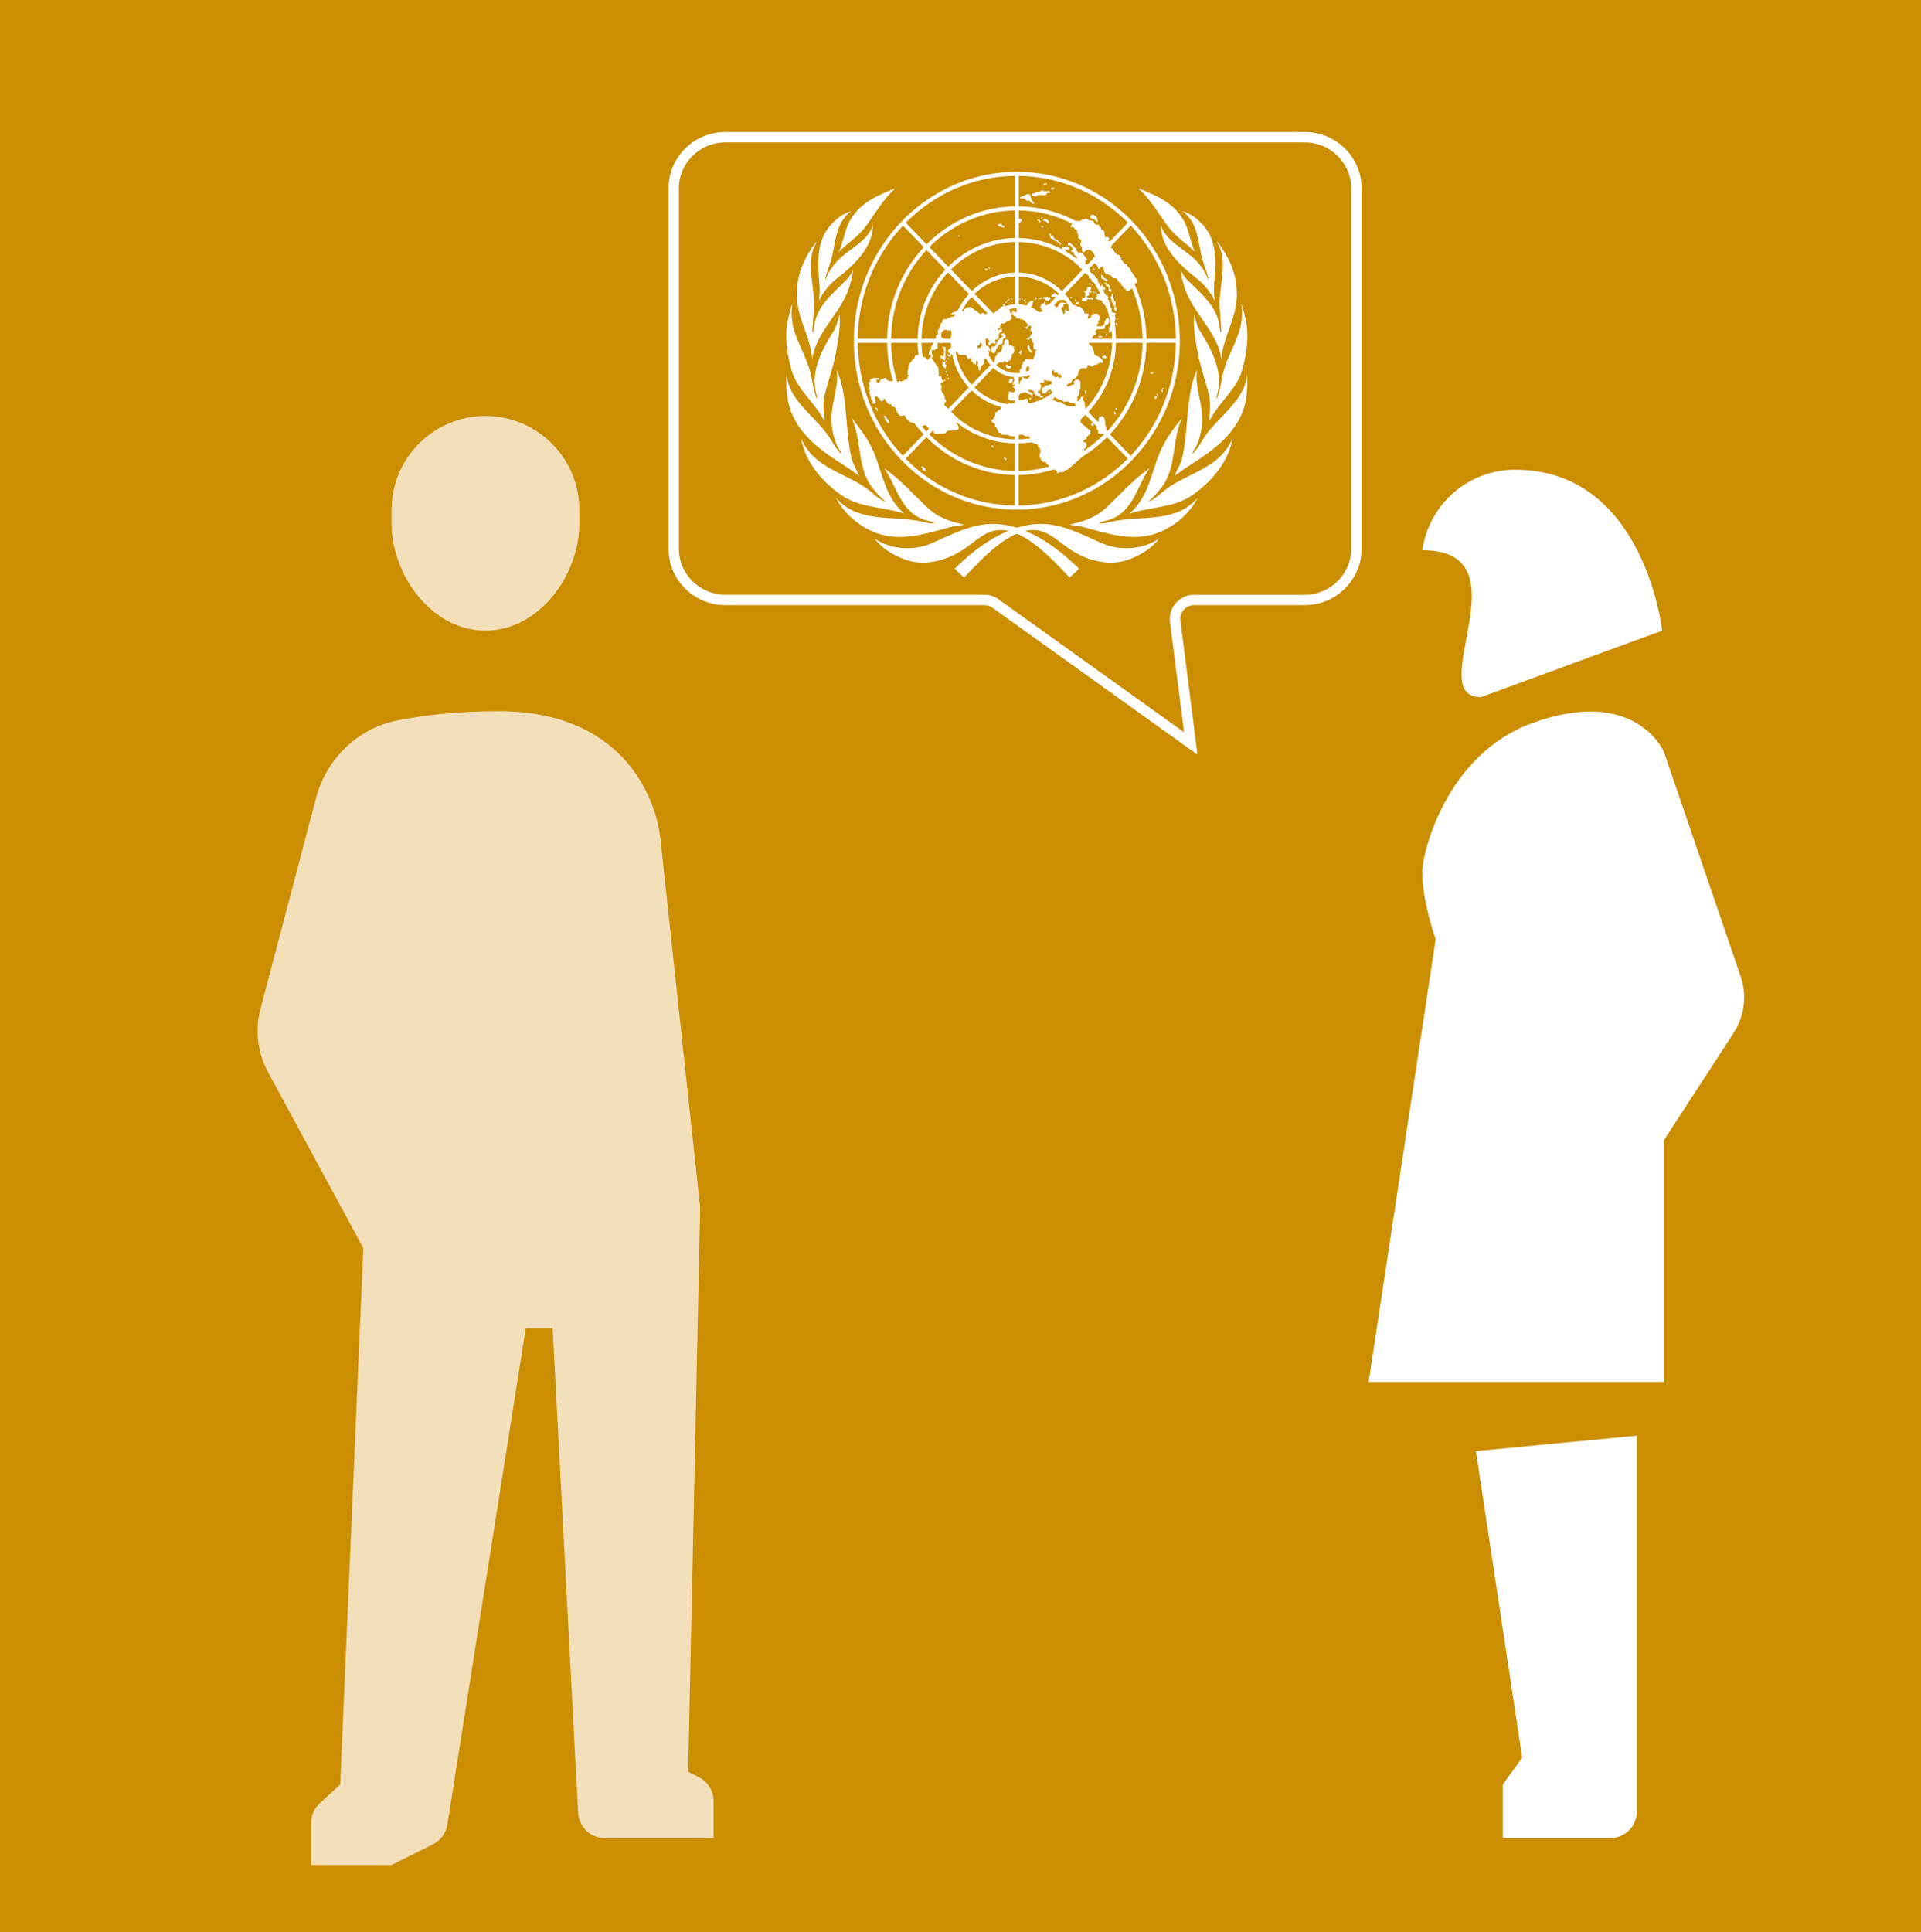 <?xml version="1.0" encoding="UTF-8"?>
<svg id="Layer_1" data-name="Layer 1" xmlns="http://www.w3.org/2000/svg" xmlns:xlink="http://www.w3.org/1999/xlink" viewBox="0 0 554.59 557.69">
  <defs>
    <style>
      .cls-1 {
        fill: none;
      }

      .cls-2 {
        clip-path: url(#clippath-11);
      }

      .cls-3 {
        clip-path: url(#clippath-10);
      }

      .cls-4 {
        clip-path: url(#clippath-13);
      }

      .cls-5 {
        clip-path: url(#clippath-12);
      }

      .cls-6 {
        fill: #cb8e00;
      }

      .cls-7 {
        clip-path: url(#clippath-1);
      }

      .cls-8 {
        clip-path: url(#clippath-3);
      }

      .cls-9 {
        clip-path: url(#clippath-4);
      }

      .cls-10 {
        clip-path: url(#clippath-2);
      }

      .cls-11 {
        clip-path: url(#clippath-7);
      }

      .cls-12 {
        clip-path: url(#clippath-6);
      }

      .cls-13 {
        clip-path: url(#clippath-9);
      }

      .cls-14 {
        clip-path: url(#clippath-8);
      }

      .cls-15 {
        clip-path: url(#clippath-5);
      }

      .cls-16 {
        fill: #fff;
      }

      .cls-17 {
        fill: #f4dfbb;
      }

      .cls-18 {
        clip-path: url(#clippath);
      }
    </style>
    <clipPath id="clippath">
      <rect class="cls-1" width="554.59" height="557.69"/>
    </clipPath>
    <clipPath id="clippath-1">
      <rect class="cls-1" width="554.59" height="557.69"/>
    </clipPath>
    <clipPath id="clippath-2">
      <rect class="cls-1" width="554.59" height="557.69"/>
    </clipPath>
    <clipPath id="clippath-3">
      <rect class="cls-1" width="554.59" height="557.69"/>
    </clipPath>
    <clipPath id="clippath-4">
      <rect class="cls-1" width="554.59" height="557.69"/>
    </clipPath>
    <clipPath id="clippath-5">
      <rect class="cls-1" width="554.59" height="557.69"/>
    </clipPath>
    <clipPath id="clippath-6">
      <rect class="cls-1" width="554.59" height="557.69"/>
    </clipPath>
    <clipPath id="clippath-7">
      <rect class="cls-1" width="554.59" height="557.69"/>
    </clipPath>
    <clipPath id="clippath-8">
      <rect class="cls-1" width="554.59" height="557.69"/>
    </clipPath>
    <clipPath id="clippath-9">
      <rect class="cls-1" width="554.59" height="557.69"/>
    </clipPath>
    <clipPath id="clippath-10">
      <rect class="cls-1" width="554.59" height="557.69"/>
    </clipPath>
    <clipPath id="clippath-11">
      <rect class="cls-1" width="554.59" height="557.69"/>
    </clipPath>
    <clipPath id="clippath-12">
      <rect class="cls-1" width="554.59" height="557.69"/>
    </clipPath>
    <clipPath id="clippath-13">
      <rect class="cls-1" width="554.59" height="557.69"/>
    </clipPath>
  </defs>
  <rect class="cls-6" width="554.59" height="557.69"/>
  <g class="cls-18">
    <path class="cls-16" d="M439.45,507.37l-5.6,7.75v15.49h30.98c4.27,0,7.75-3.47,7.75-7.75v-108.44l-46.47,4.47,13.34,88.48ZM427.57,201.23l52.3-19.19s-5.03-46.46-42.45-46.46c-13.66,0-24.93,10.11-26.8,23.25,30.68-.01-.3,42.4,16.96,42.4M414.48,271.12l-19.36,127.81h85.2v-69.71l20.19-31.06c3.14-4.84,3.89-10.86,2.02-16.32l-22.21-64.93s-8.31-19.23-38.37-8.03c-24.26,9.04-31.34,36.98-31.34,42.89,0,8.64,3.87,19.36,3.87,19.36"/>
    <path class="cls-17" d="M104.9,360.31l-6.67,154.8-5.92,5.45c-1.6,1.46-2.5,3.53-2.5,5.7v12.09h23.24l11.92-5.96c2.24-1.11,3.81-3.25,4.19-5.72l22.64-143.23h7.75l7.35,139.84c.22,4.11,3.62,7.33,7.75,7.33h31.36v-10.69c0-2.94-1.66-5.63-4.29-6.95l-3.04-1.53,3.46-162.85s-10.29-95.56-11.45-106.33c-1.38-12.66-11.34-36.97-46.65-36.97-12.16,0-21.92,1.18-29.4,2.68-11.44,2.3-20.42,11.12-23.4,22.4l-16.04,60.85c-1.62,6.17-.83,12.72,2.21,18.33l27.51,50.77ZM167.26,151.06c0,14.97-11.62,30.98-27.11,30.98s-27.1-16.01-27.1-30.98v-3.87c0-14.97,12.14-27.11,27.1-27.11s27.11,12.14,27.11,27.11v3.87Z"/>
    <path class="cls-16" d="M345.71,217.83l-59.14-42.37c-.69-.52-1.5-.78-2.37-.78h-74.77c-9.06,0-16.42-7.3-16.42-16.27V54.36c0-8.97,7.37-16.26,16.42-16.26h167.25c9.06,0,16.42,7.3,16.42,16.26v104.04c0,8.97-7.37,16.27-16.42,16.27h-31.92c-1.15,0-2.25.49-3,1.35-.77.88-1.12,1.98-.98,3.1l4.94,38.7ZM209.42,41.1c-7.4,0-13.42,5.95-13.42,13.26v104.04c0,7.32,6.02,13.27,13.42,13.27h74.77c1.51,0,2.95.47,4.14,1.36l53.52,38.35-4.07-31.88c-.25-1.99.36-3.92,1.71-5.45,1.33-1.51,3.24-2.37,5.26-2.37h31.92c7.4,0,13.42-5.95,13.42-13.27V54.36c0-7.31-6.02-13.26-13.42-13.26h-167.25Z"/>
    <path class="cls-16" d="M258.48,54.35c-4.72,1.9-9.78,3.86-12.85,8.88-1.79,2.94-2.06,6.41-3.46,9.45,2.61-2.55,5.65-4.42,7.87-7.46,2.66-3.66,4.98-7.72,8.44-10.86M239.51,65.33c-3.78,4.33-3.44,10.73-2.95,16.43.16,1.77.07,3.27-.12,5.07,1.14-2.42,3.02-4.74,5.21-6.46,4.91-3.85,10.28-8.81,10.36-15.34-1.63,4.7-6.57,6.64-9.86,9.86-1.73,1.69-3.07,3.74-3.85,5.86l-.11-.09c.41-1.88,1.17-3.58,1.7-5.41,1.43-4.98,1.17-10.94,5.84-14.27-2.4.65-4.42,2.26-6.23,4.33M230.06,84.83c0-5.78,2.18-10.5,5.43-14.8.1-.05.17-.15.29-.12-3.59,5.65-.32,12.79-.79,19.2l-.47,6.58c.07.05.07.25.23.17.21-.73.27-1.51.39-2.27.87-5.31,5.37-9,9.17-12.75.9-.89,1.56-1.93,1.99-3.06-.32,2.64-1.03,5.35-2.18,7.76-2.94,6.16-8.61,11.13-9.62,18.12-.5-6.7-4.47-11.69-4.47-18.83M227.34,93.06c-.84,4.67,0,9.63,1.23,13.92,1.54,5.37,6.61,9.21,9.18,14.13l.35.29c-.37-2.67-.57-5.55.16-8.1,1.1-4.08,2.5-8.05,3.23-12.28.58-3.28,1.23-6.97.85-10.16-.43,1.72-.86,3.41-1.77,4.87-3.45,5.55-7,12.05-4.58,19.09-.06.07-.13.17-.22.12-.97-2.33-1.19-4.97-1.82-7.46-1.67-6.61-6.58-12.13-5.14-19.77-.76,1.66-1.06,3.53-1.47,5.35M227.11,107.97c.57,8.1,8.89,12.43,12.86,19.09.84,1.42,1.71,2.89,2.95,4.04-.19-.86-.88-1.63-1.26-2.47-1.27-2.86-1.84-6.17-1.53-9.57.38-4.13,2.06-7.97,1.41-12.32,3.42,7.64,2.32,17.21,4.29,25.48.44,1.82,1.52,3.42,2.18,5.16-3.36-2.65-7.76-5-11.45-8.02-3.56-2.91-6.66-6.33-8.26-10.77-1.16-3.2-1.47-7.02-1.18-10.62M231.31,126.57c3.92,9.19,13.76,9.91,20.3,15.55,1.25,1.07,2.48,2.06,3.85,2.72l.07-.08c-1.51-1.41-3.15-3.1-4.31-4.86-3.75-5.63-2.5-13.33-5.39-19.31,2.62,3.26,5.08,6.6,6.59,10.33,2.43,5.99,3.25,12.83,8.7,17.37-5.89-2.01-12.7-1.61-18-5.21-5.58-3.79-10.74-9.76-11.81-16.51M241.38,143.72c2.38,4.84,7.29,8.66,12.01,10.28,7.31,2.5,14.92-.29,21.79-2.06.99-.25,2.2-.17,3.11-.52-3.82-.81-7.5-2.01-10.47-4.82-4.25-4.03-8.02-8.32-12.57-11.45,3.56,4.97,4.58,12.18,11.09,14.72,1.14.45,2.47.53,3.46,1.17-1.26.2-2.35-.2-3.51-.46-8.38-1.85-18.63.54-24.91-6.87M311.48,164.14c-.77.91-1.76,1.76-2.7,2.55-6.06-6.5-13.18-13.7-19.95-13.7-4.19,0-7.21,3.31-10.73,5.65-4.89,3.24-11.6,5.06-17.35,2.68-3.09-1.21-6.09-3.01-8.32-5.92,4.53,3.24,11.3,3.68,16.4,1.48,5.65-2.43,11.4-5.65,17.83-5.65,9.49,0,18.5,6.64,24.83,12.91"/>
    <path class="cls-16" d="M328.65,54.35c4.72,1.9,9.78,3.86,12.85,8.88,1.79,2.94,2.06,6.41,3.46,9.45-2.61-2.55-5.65-4.42-7.87-7.46-2.66-3.66-4.98-7.72-8.44-10.86M347.62,65.33c3.78,4.33,3.44,10.73,2.95,16.43-.16,1.77-.07,3.27.12,5.07-1.14-2.42-3.02-4.74-5.21-6.46-4.91-3.85-10.28-8.81-10.36-15.34,1.63,4.7,6.57,6.64,9.85,9.86,1.74,1.69,3.08,3.74,3.86,5.86l.11-.09c-.41-1.88-1.17-3.58-1.7-5.41-1.43-4.98-1.17-10.94-5.84-14.27,2.4.65,4.42,2.26,6.23,4.33M357.07,84.83c0-5.78-2.18-10.5-5.44-14.8-.09-.05-.16-.15-.28-.12,3.59,5.65.32,12.79.79,19.2l.47,6.58c-.07.05-.07.25-.23.17-.21-.73-.27-1.51-.39-2.27-.87-5.31-5.37-9-9.17-12.75-.9-.89-1.57-1.93-1.99-3.06.32,2.64,1.03,5.35,2.18,7.76,2.94,6.16,8.61,11.13,9.62,18.12.5-6.7,4.47-11.69,4.47-18.83M359.79,93.06c.84,4.67,0,9.63-1.23,13.92-1.54,5.37-6.61,9.21-9.18,14.13l-.35.29c.37-2.67.57-5.55-.16-8.1-1.1-4.08-2.5-8.05-3.23-12.28-.58-3.28-1.23-6.97-.85-10.16.43,1.72.86,3.41,1.77,4.87,3.45,5.55,7,12.05,4.58,19.09.06.07.13.17.22.12.97-2.33,1.19-4.97,1.82-7.46,1.67-6.61,6.58-12.13,5.14-19.77.76,1.66,1.06,3.53,1.47,5.35M360.02,107.97c-.57,8.1-8.89,12.43-12.86,19.09-.84,1.42-1.72,2.89-2.95,4.04.19-.86.88-1.63,1.26-2.47,1.27-2.86,1.84-6.17,1.53-9.57-.38-4.13-2.06-7.97-1.41-12.32-3.42,7.64-2.32,17.21-4.29,25.48-.45,1.82-1.52,3.42-2.18,5.16,3.36-2.65,7.76-5,11.45-8.02,3.56-2.91,6.65-6.33,8.26-10.77,1.16-3.2,1.47-7.02,1.18-10.62M355.82,126.57c-3.92,9.19-13.76,9.91-20.3,15.55-1.25,1.07-2.48,2.06-3.85,2.72l-.07-.08c1.51-1.41,3.15-3.1,4.31-4.86,3.75-5.63,2.5-13.33,5.39-19.31-2.62,3.26-5.08,6.6-6.59,10.33-2.43,5.99-3.25,12.83-8.7,17.37,5.89-2.01,12.69-1.61,18-5.21,5.58-3.79,10.74-9.76,11.81-16.51M345.75,143.72c-2.38,4.84-7.29,8.66-12.01,10.28-7.31,2.5-14.92-.29-21.79-2.06-.99-.25-2.2-.17-3.11-.52,3.82-.81,7.5-2.01,10.47-4.82,4.25-4.03,8.02-8.32,12.57-11.45-3.56,4.97-4.58,12.18-11.09,14.72-1.14.45-2.47.53-3.46,1.17,1.25.2,2.35-.2,3.51-.46,8.38-1.85,18.63.54,24.91-6.87M275.65,164.14c.77.91,1.76,1.76,2.7,2.55,6.06-6.5,13.18-13.7,19.95-13.7,4.19,0,7.21,3.31,10.73,5.65,4.89,3.24,11.6,5.06,17.35,2.68,3.09-1.21,6.09-3.01,8.32-5.92-4.53,3.24-11.3,3.68-16.4,1.48-5.65-2.43-11.4-5.65-17.83-5.65-9.49,0-18.5,6.64-24.83,12.91"/>
    <path class="cls-16" d="M335.92,119.65l-1.02-.58c-2.18,4.64-5.05,8.86-8.48,12.51l-5.98-6.2c2.93-3.14,5.3-6.68,7.03-10.53l-1.01-.58c-1.72,3.81-4.04,7.28-6.83,10.26l-5.42-5.62c2.33-2.5,4.17-5.37,5.51-8.45l-1.01-.58c-1.31,3.05-3.11,5.82-5.31,8.2l-5.99-6.22c1.67-1.82,2.96-3.93,3.83-6.21l-1.01-.58c-.83,2.23-2.08,4.24-3.62,5.95l-5.44-5.64c1.55-1.79,2.45-4.04,2.58-6.44h7.7c-.07,2.16-.5,4.22-1.22,6.13l1.01.58c.81-2.12,1.27-4.37,1.34-6.7h8.48c-.08,3.89-.91,7.57-2.35,10.92l1.01.58c1.54-3.58,2.39-7.47,2.47-11.5h7.67c-.08,5.47-1.3,10.65-3.4,15.32l1.01.58c2.24-4.92,3.44-10.31,3.52-15.9h8.48c-.08,7.2-1.72,14.01-4.57,20.11l1.02.58c3.07-6.55,4.7-13.78,4.7-21.27,0-6.37-1.18-12.55-3.42-18.29l-1.04.47c2.11,5.41,3.25,11.23,3.32,17.23h-8.49c-.06-4.79-.97-9.43-2.63-13.76l-1.04.47c1.6,4.18,2.48,8.67,2.54,13.29h-7.67c-.07-3.52-.73-6.95-1.93-10.15l-1.04.47c1.14,3.05,1.77,6.32,1.84,9.68h-8.48c-.06-2.15-.46-4.24-1.15-6.21l-1.04.47c.64,1.82,1,3.76,1.06,5.74h-7.7c-.13-2.4-1.03-4.65-2.58-6.44l5.45-5.64c1.68,1.85,2.96,4,3.77,6.34l1.04-.47c-.87-2.47-2.23-4.75-4.01-6.7l6-6.22c2.55,2.75,4.52,5.96,5.8,9.45l1.05-.47c-1.36-3.61-3.39-6.95-6.05-9.81l5.43-5.64c3.37,3.6,5.95,7.78,7.68,12.3l1.04-.47c-1.79-4.67-4.45-8.96-7.92-12.67l5.99-6.22c4.24,4.51,7.51,9.73,9.73,15.41l1.04-.47c-2.33-5.99-5.82-11.49-10.36-16.2-4.56-4.72-9.89-8.35-15.69-10.77l-.42,1.1c5.49,2.3,10.54,5.69,14.89,10.09l-6,6.22c-3.5-3.52-7.57-6.26-12-8.11l-.4,1.09c4.26,1.79,8.2,4.44,11.6,7.86l-5.43,5.63c-2.64-2.63-5.69-4.68-8.99-6.07l-.42,1.09c3.16,1.35,6.07,3.3,8.61,5.81l-6,6.23c-1.69-1.65-3.61-2.95-5.7-3.85l-.42,1.09c1.94.84,3.74,2.05,5.32,3.58l-5.45,5.64c-1.72-1.61-3.9-2.54-6.21-2.67v-7.98c2.21.07,4.35.57,6.34,1.43l.42-1.09c-2.12-.92-4.4-1.44-6.75-1.51v-8.79c3.43.07,6.76.79,9.85,2.11l.42-1.09c-3.22-1.37-6.69-2.12-10.27-2.19v-7.97c4.56.07,8.97,1.01,13.08,2.74l.4-1.09c-4.23-1.78-8.79-2.75-13.49-2.82v-8.8c5.77.08,11.38,1.26,16.59,3.43l.42-1.1c-5.52-2.3-11.46-3.51-17.58-3.51-7.56,0-14.71,1.87-21.05,5.17l.52,1.02c6.13-3.19,12.92-4.92,19.97-5.01v8.8c-5.75.09-11.18,1.53-16.03,4.03l.52,1.02c4.78-2.45,10.04-3.79,15.51-3.88v7.96c-4.27.09-8.32,1.15-11.94,2.99l.52,1.03c3.52-1.78,7.4-2.75,11.42-2.85v8.8c-2.67.08-5.19.74-7.48,1.85l.53,1.02c2.16-1.03,4.52-1.62,6.96-1.7v7.98c-1.19.07-2.34.35-3.38.81l.52,1.03c1.07-.46,2.24-.7,3.43-.7,2.41,0,4.69.97,6.4,2.74,1.71,1.78,2.64,4.13,2.64,6.64,0,5.16-4.05,9.38-9.04,9.38-2.42,0-4.7-.97-6.41-2.74-1.7-1.77-2.64-4.13-2.64-6.63s.94-4.87,2.64-6.64c.87-.89,1.88-1.58,2.98-2.05l-.52-1.03c-1.04.46-2,1.08-2.84,1.86l-5.45-5.65c1.41-1.37,3-2.48,4.71-3.3l-.53-1.03c-1.83.9-3.51,2.09-4.97,3.51l-6-6.23c2.11-2.1,4.48-3.8,7.04-5.08l-.52-1.03c-2.7,1.37-5.17,3.16-7.31,5.3l-5.45-5.64c2.74-2.76,5.84-5.01,9.18-6.72l-.52-1.02c-3.49,1.79-6.68,4.14-9.46,6.93l-6.01-6.23c3.45-3.49,7.34-6.34,11.53-8.52l-.52-1.02c-9.16,4.77-16.63,12.54-21.16,22.08l.98.55c2.12-4.47,4.92-8.61,8.36-12.26l6.01,6.23c-2.79,2.99-5.13,6.44-6.9,10.23l.98.56c1.68-3.63,3.93-7,6.7-9.96l5.44,5.64c-2.19,2.37-4.01,5.1-5.36,8.12l.99.55c1.27-2.87,3-5.51,5.16-7.85l6,6.23c-1.54,1.69-2.78,3.66-3.68,5.82l.99.56c.82-2.04,1.98-3.91,3.47-5.56l5.45,5.65c-1.5,1.73-2.44,3.97-2.57,6.44h-7.71c.07-2.28.54-4.49,1.36-6.53l-.99-.56c-.9,2.19-1.43,4.58-1.5,7.09h-8.48c.08-3.96.94-7.79,2.49-11.29l-.99-.55c-1.61,3.61-2.55,7.61-2.62,11.84h-7.68c.08-5.51,1.3-10.81,3.52-15.64l-.98-.55c-2.28,4.91-3.59,10.4-3.68,16.19h-8.48c.08-7.19,1.7-14.1,4.68-20.38l-.98-.55c-3.1,6.49-4.84,13.79-4.84,21.52,0,4.72.65,9.34,1.89,13.74l1.1-.28c-1.16-4.13-1.8-8.45-1.85-12.87h8.48c.05,3.68.6,7.28,1.6,10.71l1.1-.28c-.98-3.34-1.52-6.84-1.57-10.43h7.67c.06,2.92.53,5.76,1.37,8.47l1.09-.28c-.81-2.62-1.27-5.38-1.33-8.19h8.48c.06,2.09.44,4.12,1.09,6.03l1.1-.28c-.64-1.83-1-3.77-1.06-5.75h7.7c.13,2.4,1.03,4.65,2.58,6.44l-5.45,5.64c-1.68-1.85-2.95-4-3.77-6.33l-1.1.28c.87,2.53,2.25,4.87,4.07,6.87l-5.99,6.22c-2.93-3.15-5.06-6.87-6.32-10.94l-1.1.29c1.31,4.25,3.55,8.17,6.62,11.47l-5.44,5.64c-4.06-4.34-7-9.53-8.66-15.17l-1.09.28c1.7,5.84,4.74,11.22,8.95,15.71l-6,6.22c-5.31-5.64-9.09-12.41-11.18-19.77l-1.11.28c2.19,7.76,6.22,14.87,11.89,20.75,3.84,3.98,8.22,7.18,12.98,9.54l.56-1.03c-4.5-2.23-8.66-5.22-12.33-8.93l6-6.22c3.12,3.13,6.67,5.63,10.52,7.45l.56-1.02c-3.76-1.77-7.23-4.2-10.28-7.26l5.44-5.64c2.54,2.54,5.47,4.54,8.64,5.92l.56-1.02c-3.08-1.34-5.92-3.26-8.39-5.72l6-6.22c1.92,1.88,4.17,3.3,6.6,4.2l.57-1.04c-2.35-.84-4.52-2.19-6.37-4l5.44-5.64c1.73,1.61,3.9,2.54,6.22,2.67v7.98c-1.82-.06-3.6-.41-5.29-1.01l-.57,1.04c1.86.69,3.83,1.08,5.85,1.14v8.79c-3.51-.07-6.92-.82-10.06-2.2l-.56,1.03c3.32,1.47,6.92,2.27,10.62,2.34v7.97c-5.05-.08-9.93-1.24-14.42-3.34l-.56,1.03c4.65,2.2,9.72,3.4,14.97,3.48v8.79c-6.73-.08-13.24-1.66-19.16-4.59l-.57,1.03c6.26,3.11,13.15,4.75,20.29,4.75,7.49,0,14.71-1.81,21.2-5.22l-.54-1.07c-6.05,3.18-12.88,5.01-20.1,5.1v-8.79c5.73-.09,11.24-1.51,16.22-4.11l-.53-1.06c-4.74,2.47-10.05,3.91-15.69,4v-7.97c4.29-.08,8.43-1.15,12.18-3.09l-.53-1.06c-3.52,1.82-7.47,2.9-11.65,2.98v-8.79c2.73-.08,5.38-.77,7.77-1.98l-.52-1.05c-2.21,1.11-4.66,1.77-7.25,1.86v-7.98c2.32-.13,4.49-1.06,6.22-2.67l5.44,5.64c-1.31,1.27-2.78,2.33-4.4,3.15l.52,1.05c1.7-.86,3.28-1.98,4.7-3.36l5.98,6.21c-1.99,1.98-4.29,3.67-6.79,4.95l.53,1.06c2.57-1.33,4.96-3.06,7.08-5.17l5.43,5.62c-2.64,2.65-5.68,4.88-8.99,6.61l.53,1.06c3.37-1.75,6.5-4.04,9.27-6.83l5.98,6.21c-3.34,3.37-7.18,6.22-11.38,8.42l.54,1.07c4.4-2.31,8.47-5.34,12.07-9.06,3.78-3.91,6.82-8.37,9.09-13.21h-.01Z"/>
  </g>
  <polygon class="cls-16" points="295.96 87.11 295.99 87.46 296.27 87.44 296.26 87.09 295.96 87.11"/>
  <rect class="cls-16" x="295.56" y="86.62" width=".37" height=".3"/>
  <polygon class="cls-16" points="294.87 86.51 295.2 86.56 295.25 86.28 294.91 86.22 294.87 86.51"/>
  <polygon class="cls-16" points="294.26 86.37 294.58 86.42 294.63 86.13 294.3 86.06 294.26 86.37"/>
  <rect class="cls-16" x="291.85" y="86.02" width=".37" height=".3"/>
  <polygon class="cls-16" points="291.03 86.62 291.35 86.67 291.4 86.37 291.07 86.32 291.03 86.62"/>
  <polygon class="cls-16" points="290.68 86.97 291.06 87.07 291.13 86.78 290.75 86.68 290.68 86.97"/>
  <polygon class="cls-16" points="290.33 87.14 290.38 87.45 290.66 87.39 290.62 87.09 290.33 87.14"/>
  <polygon class="cls-16" points="252.74 117.58 252.74 118.07 253.13 118.07 253.13 118.72 253.41 118.72 253.36 117.97 252.98 117.82 252.98 117.58 252.74 117.58"/>
  <polygon class="cls-16" points="255.45 120.77 255.64 121.21 256.02 121.77 256.54 122.27 256.74 121.91 256.4 121.17 256.07 120.91 255.83 120.22 255.12 119.88 255.45 120.77"/>
  <polygon class="cls-16" points="266.32 135.2 266.37 135.65 266.84 135.8 267.03 136.09 267.36 135.89 267.12 135.25 266.51 134.71 265.94 134.6 266.32 135.2"/>
  <g class="cls-7">
    <path class="cls-16" d="M292.09,90.32h-.52l-.1-1.09.28-.2v-.55h-1.66l-.05-.56.24-.14-.38-.15-.28.39-.09.46-.48.09v.25h-.33v.65l-1.33,1.15-2.65-.1c-.19.45-.67-.05-.67-.05-.09-.3-.76,0-.76,0,0,.55-.9-.25-.9-.25l-1.66-1.25c-.95-.9-2.38.25-2.42.5.04.7-1.09.15-1.09.15,0,0-.95-.3-1.09.1-.14.39-.76.29-.76.29l-.09.2-.48.1-.1.3-.57.1,1.43-.05c.37-.05-.14.84-.38.79l-.66.05-.24.25h-.62l-.28.4-.9-.05s-.53.45-.48.6c.05.14-.09.6-.23.6s-.43.45-.33.6c.09.15-.28.65-.28.65l-.09.51-.29.09v1.36l-.57.39v.6l-.85.95.09.8-.71.8.09.8-.43.14-.09.35-.19,1.04.48.05c.23-.1.19.65,0,.75-.19.1-.72.3-.43.51.28.19-.76.14-.76-.15s-.58-.56-.72-.46c-.14.1-.37-.45-.37-.45-.53-.55-2.14.05-2.14.05l-.24.8c-.52.1-.85.99-.85.99-.43.15-.76.71-.62.85.14.15-.23.2-.23.2v1.09l-.24.35.05,1.19c.28,0,.23.56.23.56-.48.04-.37.7-.37.7l-1,.34-.18.3-1.24-.05-.33.34-.33-.34h-2.37l-.1-.25-.47-.1-.05-.55-.71.05-.15.29-.76.05c.05.51-.76,1.26-.85,1.05-.09-.2-.62-.75-.37-.85.23-.1.85-.2.85-.2v-.34l-1.76-.05-.18.3-.72.04v.8l-.32.1c-.24.15.04.7.04.7.33.35-.04.9-.04.9-.29.3.23.85.23.85.38.1-.23.39-.23.39.09.51.37.65.37.65-.28.51.19.75.19.75l.05.85.32.2v.55l.19.35h.76l-.05-1.26c-.66-.8.58-.99.62-.7.05.3.58.46.58.46.09.75.9,1.19,1.13.45.24-.75.43-.3.57.05.15.35,1.04,1.19,1.04,1.19h.72l.09.7c.81-.05,1.04.05,1.38,1.2.33,1.14,1.24,1.45,1.24,1.45l.67-.05c0-.6.66.1.66.39s1.29,1.45,1.29,1.45l1.28.3,1.19,1,.9-.1h.37c.24-.85,1.38.04,1.47.34.1.3.86.8.95.55.1-.24.62-.1.72.65.09.75.43.61.43.61l2.7-.05.95-.85,2.42-.05c1.24-.05.48-1.8.23-1.8-.43-.34.14-1.79.14-1.79l-3.46-3.34c-.81,0-.09-1.2-.09-1.2.62-.39-.14-1.04-.14-1.04.09-.61-.33-1.31-.33-1.31-.86-.6-.62-1.74-.62-1.74v-.8c-.71-.7.28-.8.28-.8.33-.6-.24-1.05-.24-1.05l-.04-.65-.76-.1-.1-2.34-1.7-2.55c-.33-.1-.1-.7-.1-.7.44-.24-.09-.84-.09-.84l-.05-1.1,1-.1.23-.39h.48l-.05-1.31c.24-.65.81-.29.81-.29l.67.05.37-.75.09-.6-.52-.05c-.57-.35-.28-1.65-.28-1.65.9-1.4,1.94-.6,1.94-.6l.67-.05c.99.7.09,1.99.09,1.99-.19.3-.09,1.25-.09,1.25l.23,1.6-.62.55c-.52.3-.52,1,.05,1.15.37.05.23.99-.33.34-.85,0,.48.8.09.6.86.46.67-.39.67-.39l1.13-.95c.44-.34,1.19.75,1.19.9s1.89.05,1.89.05c.53.34.72,1.25.72,1.25.52-.7,1.61-.05.8.35.76.5.76.95.76.95.62-.2.62.29.62.45s.19-.75.19-.75c-.71-.55.95-.75.48.25l-.28.45.48.39.04,1.15c1.04-.1.76-1.45.76-1.45l.48-.1c0-.45.33-.2.33-.2-.33-1.69.76-1.99.76-1.99.62-.15.66-1.5.66-1.5-.43-.2-.18-.9.29-.3.47.61-.29-1.19-.29-1.19l-.37-.34-.52-.05-.05-.56h-.86l-.14.7-.33.1-.09-.19-.14.55h-.85l-.05-.6.53-.15.18-.3.14-.8h.62l.81-.24c.05-.85.48-.65.48-.65l.28.24.43.35.05.29-.28.15-.05.41.14.55h.38c.14-.8,1.13-.8,1.42-.3l.28-.7c-.66-.34-.01-.89.18-.65.19.25.63-.65.63-.65,0,0,.33.45,0-.15-.33-.6.23-.89.23-.89-.09-.61.62-.51.62-.51l.05-.8-.67-.05c-.13.7-.71.1-.43-.05.29-.14.58-.45.58-.45v-.5l.28-.1.04-.5h.72l.62-.3.14-.25.66-.05.95-.89-.09-.41c-.58,0,0-.45,0-.45l.09-.75Z"/>
    <path class="cls-16" d="M272.96,100.2l-.85-.1.04.35h.24c.37.7.04,2.39.04,2.39,0,0-.57.05-.66-.24-.1-.3-.33.65-.14.8.18.14.85,0,.9.55.04.55.43-.35.43-.35v-3.39Z"/>
  </g>
  <polygon class="cls-16" points="272.58 104.55 272.11 104.24 272.11 105.44 272.87 106.49 273.16 105.78 273.25 105.34 272.92 105.2 272.97 104.45 273.25 104.4 273.29 104.05 272.58 104.55"/>
  <polygon class="cls-16" points="273.01 107.14 272.96 107.54 273.33 107.59 273.33 107.09 273.01 107.14"/>
  <polygon class="cls-16" points="272.51 109.69 272.51 110.03 272.91 109.99 272.91 109.64 272.51 109.69"/>
  <g class="cls-10">
    <path class="cls-16" d="M273.47,108.45c.11,0,.2-.09.2-.21,0-.11-.09-.21-.2-.21s-.2.1-.2.21c0,.12.09.21.2.21"/>
    <path class="cls-16" d="M274.01,109.29c0,.12-.09.21-.2.21s-.2-.09-.2-.21.09-.21.2-.21.2.09.2.21"/>
    <path class="cls-16" d="M274.02,103.58c0,.12-.09.21-.2.21s-.2-.09-.2-.21.09-.21.2-.21.2.09.2.21"/>
  </g>
  <polygon class="cls-16" points="289.34 96.4 289.11 96.4 289.05 96.81 289.34 96.81 289.39 97.1 289.2 97.3 289.11 97.55 288.72 97.66 287.86 98.51 287.82 98.9 287.58 99.26 287.29 100 286.29 100.05 286.11 100.95 286.25 101.7 287.11 102.05 287.19 101.54 287.48 101.39 287.54 100.91 287.73 100.55 288.01 100.2 288.1 99.8 288.57 99.5 289.15 99.4 289.39 99.09 289.48 98.51 289.51 98.05 289.71 97.75 290.29 97.5 290.29 96.55 290.01 96.55 289.95 96.21 289.43 96.16 289.34 96.4"/>
  <g class="cls-8">
    <path class="cls-16" d="M291.28,99.6v-.7l-.09-.65-.72-.35-.52.51-.1.7v.45l-.48.1-.09,1.35-.37.15.04.5-.52.15-.53.15-.09.65-.38.25-.18.6-.24,1.45s.43.85.67.45c.23-.39.62-.45.62-.45l.14-.35,1.28.05c.1-.55.72-.34.72-.1s.48.05.48.05l.32-.55h.53l.04-.6.24-.15v-.9c.76-.25.67-.99.67-.99l.18-.25-.09-.35c-.37-.14-.19-.5.05-.39.23.1-.33-.45-.33-.45-.28.24-.53-.3-.53-.3h-.71Z"/>
    <path class="cls-16" d="M292.04,105.64c-.05.6-.76.8-.76.8l-.53-.15-.28-.25-.04-.7.43-.05.09.3,1.09.05Z"/>
    <path class="cls-16" d="M294.61,102.45c.1.44.09-.7.28-.65.19.05.05-.7.05-.7l-.86.65c.43.05.48.5.53.7"/>
    <path class="cls-16" d="M297.12,99.85c.19.45.14,1.09.85,1.6.24.16-.14.5-.37.34-.24-.14-.9-1.25-.9-1.25v-.65c.14-.41.34-.24.43-.05"/>
  </g>
  <polygon class="cls-16" points="297.12 115.03 297.26 115.17 297.41 115.43 297.73 114.89 297.45 114.78 297.12 115.03"/>
  <polygon class="cls-16" points="302.64 113.25 302.8 113.5 303.17 113.26 303.03 113.01 302.64 113.25"/>
  <g class="cls-9">
    <path class="cls-16" d="M316.53,123.91l.43.2.05.84c.57.61,2.42.1,2.42-.04,0-.15-.09-1.85-.09-1.85l-.24-.24-.05-1.26c.19-.65-.9-1.6-.99-1.4-.09.2-.71.05-.71.25s-.38,1.19-.19,1.55c.19.34-.14.34-.19.7-.04.34-.52.94-.43,1.25"/>
    <path class="cls-16" d="M315.49,121.92c-.09.37-.43.6-.62.45-.19-.14.23.25.33.46.09.19.37.19.48,0,.09-.2.04-.65.14-.85.09-.2-.28-.25-.33-.05"/>
  </g>
  <rect class="cls-16" x="313.28" y="112.75" width=".33" height=".95"/>
  <g class="cls-15">
    <path class="cls-16" d="M318.19,103.15c-.2-.29.95-.8,1.14-.2.18.6,0,.51-.19.46-.19-.05-.67.15-.95-.25"/>
  </g>
  <polygon class="cls-16" points="319.17 96.76 319.68 96.86 319.74 96.55 319.22 96.45 319.17 96.76"/>
  <polygon class="cls-16" points="317.89 96.98 317.54 97.19 317.22 96.99 317.08 97.23 317.45 97.48 317.53 97.53 317.6 97.48 317.88 97.32 317.92 97.41 318.18 97.3 318.09 97.05 318.03 96.89 317.89 96.98"/>
  <g class="cls-12">
    <path class="cls-16" d="M319.66,85.17h-.71s.23.1-.44-.55c-.66-.65-1.08.14-1.08.14l-.76.1v.8l-.38.15.05.5.52-.05s0,.61.14.35c.15-.25,1.34.05,1.24.65-.03.24,1.19.9,1.05,1.7.61.1.47.75.47.75l.81.09.23-.5.24.05v-.29l-.53-.15-.09-1.6-.33-.25.09-.39-.37-.15.19-.65-.33-.7Z"/>
    <path class="cls-16" d="M321.75,90.27l-.37-.05-.86.15-.48.95s.24.14.43.5c.19.35.29,2.4-.28,2.74-.57.35.05.15.05.15l-.09,1.09c.14.51.37.25.52,0,.14-.24.28-.29.48-.55.19-.24.48-.7.53-1.04.04-.35.28-.9.14-1.05s.14-.85.14-.85c0,0,.18-.39,0-.8-.19-.39.04-.84.18-1.04l-.37-.2Z"/>
  </g>
  <polygon class="cls-16" points="322.33 92.3 322.61 92.34 322.65 91.95 322.37 91.9 322.33 92.3"/>
  <polygon class="cls-16" points="322.05 93.55 322.31 93.69 322.45 93.39 322.2 93.25 322.05 93.55"/>
  <g class="cls-11">
    <path class="cls-16" d="M321.89,89.72l-.19-.46s0-.39.1-.6c.09-.19-.19-.39-.33-.45-.14-.05-.1-.45-.14-.65-.05-.2-.38-.35-.38-.35,0,0-.09-.75-.09-.89,0-.15-.43-.35-.28-.51.14-.14.23-.34.37-.45.14-.1-.14-.8.1-.65.23.15.23.39.32.6.1.2-.04.9.19,1.05.24.14-.04.65.33.65s.14.94.14.94c0,0-.09.7.14.75.24.05.1,1.26.1,1.26l-.38-.25Z"/>
    <path class="cls-16" d="M318.81,81.63c.14.2.43.35.43.55,0,.2-.09.35.19.41.28.05.48-.05.57.19.1.25.1.66.05.85-.05.2.05.51.28.51s.28.05.28.19c0,.15.28-.55.28-.55-.23-.2-.43-.65-.43-.65,0,0-.23-.7-.23-.8s-.33-.2-.48-.25c-.14-.05-.38-.5-.38-.5l-.57.05Z"/>
    <path class="cls-16" d="M319.28,81.18c-.14-.2-.28-.35-.48-.45-.19-.1-.33-.2-.52-.2-.19,0-.38-.2-.29-.45.1-.25-.14-.35-.14-.56s.14-.2.38-.05c.23.15.19.2.37.46.19.24.29.5.48.45.19-.05.33.45.53.3.19-.15.14.34.14.34l-.48.15Z"/>
    <path class="cls-16" d="M313.73,86.82c.26.27-1.43.2-1.43,0s.14-.9.58-.75c.43.15.47-.9.47-.9,0,0-.37.05-.04-.15.33-.19,0-.5-.14-.65-.14-.14-.28-.39-.28-.39h.66c.28-.2.38-1.15.38-1.15.57.2.85-.19.85-.19,0,0,.1.29.28.55.19.25-.48.34-.23.5.23.15.33.6.23.75-.09.15-.62.05-.62-.15s-.19.25,0,.51c.19.24-.23.6-.33.6-.09,0-.71.1-.18.39.52.3,1.09.15,1.09.15,0,0,.43-.05.57.2s-.05.29-.28.29-1.38-.09-1.38-.09c0,0-.33.34-.19.5"/>
    <path class="cls-16" d="M310.69,87.27c.24-.05.81-.1.9.05.09.15-.33.34-.33.34l-.57.1c-.19-.24-.23-.45,0-.5"/>
    <path class="cls-16" d="M316.82,83.08c.37-.2,1.18-.2,1.13-.5-.04-.3.48-.41.48-.41l.14.6.44.3.04.55s.14-.1-.37.05c-.53.15-.19.41-.19.41l-1.14.04-.14-.5-.37-.55Z"/>
    <path class="cls-16" d="M314.97,80.38c.28,0-.09,1.14.67,1.05.76-.1.04.34.62.39.57.05.43-.45.62-.8.18-.34.09-.55-.24-.65q-.33-.1-.43-.5c-.1-.41-.48-.51-.48-.51l-.14-.6-.62.41-.62.84c0,.66.33.35.62.35"/>
  </g>
  <polygon class="cls-16" points="316.22 84.6 316.48 84.73 316.62 84.44 316.36 84.3 316.22 84.6"/>
  <rect class="cls-16" x="315.72" y="84.13" width=".29" height=".34"/>
  <polygon class="cls-16" points="315.68 77.5 315.73 77.96 316.01 77.92 315.97 77.47 315.68 77.5"/>
  <rect class="cls-16" x="315.15" y="82.13" width=".28" height=".24"/>
  <polygon class="cls-16" points="314.38 81.82 314.41 82.12 314.88 82.07 314.86 81.77 314.38 81.82"/>
  <polygon class="cls-16" points="310.24 86.81 310.49 86.93 310.64 86.58 310.38 86.46 310.24 86.81"/>
  <polygon class="cls-16" points="308.98 85.72 309.01 86.01 309.47 85.96 309.45 85.67 308.98 85.72"/>
  <polygon class="cls-16" points="299.73 85.98 299.74 86.27 300.78 86.22 300.77 85.93 299.73 85.98"/>
  <polygon class="cls-16" points="298.94 85.9 299.03 86.36 299.31 86.3 299.21 85.84 298.94 85.9"/>
  <polygon class="cls-16" points="298.74 86.38 298.83 86.67 298.97 86.61 298.88 86.33 298.74 86.38"/>
  <g class="cls-14">
    <path class="cls-16" d="M301.2,85.82l-.05.35.53.05s.23.19.23.34.33.3.53.3.71-.41.71-.41c0,0,.24-.7.05-.65-.19.05-.57.35-.62.05-.05-.3-.62-.15-.62-.15l-.76.1Z"/>
    <path class="cls-16" d="M303.57,85.27c0,.15-.09.35.19.41.28.04.81-.2.85.09.05.3.05.51.43.66.38.14.62.19.9.19s.91-.1.91-.1c0,0,.67.11.8.25.53.55.86.7,1,.45.14-.24-.05-.8-.1-.99-.04-.2-.71-1.15-.95-.95-.23.2-.28,0-.71.15-.43.15-1.33.05-1.38-.15-.04-.2-.71-.3-.71-.5,0-.2-.48-.46-.43-.15.04.29-.33.45-.44.34-.09-.09-.37.3-.37.3"/>
    <path class="cls-16" d="M314.49,78.88l.33-1.09c-.48-.1-.38-.66-.38-.66-.04-.45-.71-.94-.94-.79-.24.14-.14-1.05-.14-1.05,0,0,.43-.3.62-.15.18.15-1.62-2.49-1.99-2.25-.38.25-1.24-.24-1.19-.7.05-.45-1.7-1.94-1.7-1.94,0,0-.58-.39-.67-.1-.09.3-.28.5,0,.65s.24-.24.57.1c.33.35.95.8.72,1.1-.24.29-.53.39-.53.39l.33.39h.52l.1.85s.57.3.71.65c.14.35.14.56,0,.75-.14.2-.43.56-.37.9.04.35.43.5.43.5l.37.05.28.15v.65c.38-.1,1,.46.95.8-.04.35.09.15.57.5.48.35.33.4.67.66.33.24.62.09.76-.35"/>
    <path class="cls-16" d="M306.66,72.09c-.05-.2-.14-.9.14-.85s.1,0,.43.15c.33.15.38-.25.38-.25h.52l.67.55-.09.46-.48.05c-.24-.4-.72-.25-.62.1.09.34-.24.99-.43,1.04-.19.05-.81.05-.76-.24.04-.3.23-1,.23-1"/>
    <path class="cls-16" d="M306.28,70.74v-.39s-.05-.4-.28-.4-.67-.29-.57-.5c.09-.2-.81-.41-.81-.41,0,0-.81-.8-.53-.7.28.1.14-.34.14-.34,0,0-.57.1-.71.05-.14-.05-.09-.51-.09-.51,0,0-.57-.14-.57,0,0,.15.18.15.27.46.1.29.05.8.49.89.43.1.52.2.57.4.04.2.57.25.57.25l.37.19,1.14,1Z"/>
  </g>
  <polygon class="cls-16" points="300.63 65.6 301.15 65.65 301.02 65.26 300.63 65.16 300.63 65.6"/>
  <g class="cls-13">
    <path class="cls-16" d="M301.01,63.55c-.5-.38.67.3.67.3.37,0,.62.29.62.45s.52.1.52.1l.05-.35-.38-.5-.33-.25s-.52-.05-.52-.19c0-.15-.43.6-.62.45"/>
    <path class="cls-16" d="M309.74,63.85c-.14.44-.19,1.05-.43,1.05s-.14.65-.14.65c0,0,.62,0,.81.05.18.05.18.55.18.55.72-.05,1,.95.9,1.19-.09.25.28.25.28.25,0,0,0,.8-.09.99-.09.2.62.35.81.66.18.29-.1,1.3-.24,1.35s.38.19.33.45c-.05.25.14,0,.19.41.04.39.14,1.25.14,1.25l.66.05c.1-.65,1.33-.68,1.52-.6.81.29,1.43,1.59,1.43,1.89s-.53.34-.53.34l.1,1.45c.81.25,1.47,1.45,1.38,1.65s.57.15.57.15c.1-.9.9-.6.95-.3.05.3.19.95.19.95l.23.45.33.35.52-.05.15.3.61.1s.53.6.58.75c.04.14.76.09.94.14.19.05.48.2.53.46.05.24.33.65.33.65,0,0,.57.15.62.34.04.2.28.65.28.65l.48.41.04.45.53.05.14.6.85-.05.48-.34c.62-.35,1.04-.8,1.09-1,.05-.2.14-.94.62-.8.48.15.14-1.09.14-1.09,0,0-.66-.51-.62-.75.05-.25-.66-.75-.62-.95.05-.2-.62-.6-.57-.8.05-.19-.33-.75-.33-.75l-.71-.7-.1-.45-.57-.05-1.13-1.45.04-.39-.32-.05v-.56l-.33-.19-.53-.05-1.04-1.2-.09-.55h-.53l.1-1.04c.32-.46.14-1.31.14-1.31,0,0-.67.35-1,.2-.33-.15.14-.5.14-.5v-.41l-.28-.29s-.81.1-.85-.05c-.05-.15-.19-.8-.19-.8l-.05-.85-.32-.15-.05-.29-.53.05v-.6l-.28-.1-.28-.15-.05-.6-1.04-.05-.33-.51-.37-.6-1.18-.1-.28-.29-.48-.1-.33-.15-.14.25-.9.05-.05.29c-.48.25-2.37.05-2.42.2"/>
    <path class="cls-16" d="M314.73,62.56c-.07-.39.95-.75,1.18-.45.24.29.9.34,1,1.84.03.54-.86-.55-.86-.55l-.71-.25c-.38-.1-.57-.34-.62-.6"/>
  </g>
  <polygon class="cls-16" points="300.55 63.05 300.8 63.17 300.99 62.73 300.74 62.59 300.55 63.05"/>
  <g class="cls-3">
    <path class="cls-16" d="M298.35,58.26l-.62-.65v-.55l-.19-.2-.19-.7-.62-.2-.61.25-.67.45-.71.1-.38.46,1.52.14.28.51,1.09.09.71.75c.62.2.76-.09.38-.45"/>
    <path class="cls-16" d="M298.26,55.82c-.1-.44-.71.55-.09.75.62.2,1.23,0,1.23,0l.15-.3,2.37.05c.19-.19.28-.5.28-.5,0,0,.57-.2.81-.1.23.1.05-.7-.19-.6-.23.1-.71.05-.71.05h-.86c-.04-.35-.8-.2-.85,0-.05.19-.33.24-.33.24l-1.09.1c-.09.3-.66.51-.71.3"/>
    <path class="cls-16" d="M293.56,64.24c.73.24.99.06,1.04-.14.05-.19.09-.24.38-.29.28-.05-.05-.65-.33-.6-.28.05-.58-.1-.62-.35-.05-.24-.53-.89-.57-.39-.05.5-.33.5-.29.85.05.34.19.87.38.93"/>
    <path class="cls-16" d="M288.1,64.8c-.03-.17.95-.2,1.09-.05s.04.41.48.41.23.29.18.45c-.04.15-.52.1-.57-.05-.05-.15-.76-.2-.76-.2,0,0-.37-.29-.43-.55"/>
  </g>
  <polygon class="cls-16" points="303.87 54.42 303.63 54.17 303.43 54.37 303.75 54.72 303.85 54.82 303.95 54.73 304.42 54.34 304.25 54.1 303.87 54.42"/>
  <polygon class="cls-16" points="301.63 53.19 301.32 53 301.18 53.24 301.55 53.5 301.63 53.54 301.7 53.5 302.22 53.14 302.08 52.9 301.63 53.19"/>
  <polygon class="cls-16" points="299.53 63.71 299.93 63.75 300.23 64.23 300.47 64.07 300.14 63.52 300.1 63.47 300.02 63.46 299.56 63.4 299.53 63.71"/>
  <g class="cls-2">
    <path class="cls-16" d="M284.4,77.38l.05.55h.71c.28,0-.23-.34-.23-.34,0,0-.58.05-.53-.2"/>
  </g>
  <polygon class="cls-16" points="285.3 77.4 285.6 77.64 285.78 77.42 285.49 77.18 285.3 77.4"/>
  <polygon class="cls-16" points="276.66 68.06 276.95 68.37 277.15 68.14 276.86 67.85 276.66 68.06"/>
  <polygon class="cls-16" points="289.84 132.33 290.15 132.49 290.04 132.59 290.25 132.81 290.48 132.56 290.62 132.41 290.44 132.31 289.97 132.07 289.84 132.33"/>
  <polygon class="cls-16" points="286.31 128.74 286.16 128.87 286.32 128.97 286.64 129.23 286.8 128.98 286.63 128.85 286.77 128.72 286.59 128.5 286.31 128.74"/>
  <g class="cls-5">
    <path class="cls-16" d="M322.06,119.25c-.06-.25-.33-.36-.37-.37l-.09.29h0s.06.02.09.04l.06.26s-.05.06-.06.08l.2.2c.15-.17.21-.34.17-.51"/>
  </g>
  <polygon class="cls-16" points="322.04 118.27 322.5 118.31 322.53 117.9 322.08 117.83 322.04 118.27"/>
  <g class="cls-4">
    <path class="cls-16" d="M333.5,114.42c.2-.13.47-.37.43.19-.03.56-.24.37-.43.56-.17.18-.28-.56,0-.75"/>
    <path class="cls-16" d="M335.92,112.3s-.01-.04-.01-.07c-.01-.08-.02-.19-.07-.31l-.25.13c.03.07.04.14.04.21.01.08.02.18.1.25.05.03.11.05.19.03l-.06-.29s.05.03.06.05"/>
    <path class="cls-16" d="M335.28,112.54c.07.3.18.61.18.62l.26-.11s-.1-.29-.17-.58l-.27.07Z"/>
    <path class="cls-16" d="M334.25,113.72l-.28-.03c-.02.23.03.53.25.58l.06-.29s-.04-.14-.03-.25"/>
    <path class="cls-16" d="M333,107.76c-.02-.09-.07-.17-.15-.21-.21-.09-.57.06-.74.19l.15.24c.18-.12.42-.18.47-.16h-.01s.28-.06.28-.06Z"/>
    <path class="cls-16" d="M319.85,91.81c-.19.2-.62.3-.62.3l-.14.55-.23.19s.04.15,0,.51c-.05.34-.48.55-.48.55l-.19.25s-1.14.06-1.29,0c-.43-.2-.14-.8.15-.75.28.05-.05-.85-.05-.85l.37-.05s.05-.9.19-.9-.05-.29-.23-.45c-.19-.15-.44-.65-.62-.6-.19.05-.95,0-.95,0l-.14.29-.53.1s.05.38-.04.5c-.29.35-1.38,1.1-.91-.14l.14-.3v-.45l-.85-.05s-.43-.15-.43-.35-.05-.45-.05-.45l-.99-1.15-1.18-.14-.1-.25-.71-.1c-.85-.45-1.61-.05-1.47.7.14.75.37,1.05-.1,1.05s-.57-.41-.57-.41c0,0-.37-.14-.37.05,0,.2-.15.6,0,.8.14.2-.19.5-.33.35-.14-.15-.53-.6-.43-.75.09-.15-.67-1.1.09-1.26.76-.14-.05-.6.23-.7l.38-.19h.37l.24-.2-.62-.1-.38-.05-.71-.05c-.71.51-.85,1.1-.85,1.1-.38.75-1.29-.3-.95-.7.33-.41-1.04-.05-1.29.15-.23.19-.94.09-.94.09-.14.46-.81-.04-.62-.34.18-.3.18-.5.18-.5l-.23-.05-.28.55c-.67,0-.86.39-.71.65.14.24-.19-.05-.29.29-.09.35.05.35.33.51.28.15-.14.15.05.39.19.25.76,0,.43.35-.33.34-.99.2-.99.2-.05.45-.95.34-1.04.19-.1-.15-.81-1.04-.81-1.04l-.9-.05c-.1-.7.43-.35.62-.9s.28-1.45.28-1.45c0,0-.76-.05-.81.2-.04.24-.52.39-.52.39,0,0-.38.15-.24.35s-.28.29-.28.29c0,0,.07.32-.05.46-.37.39-1.33.04-1.47-.1l-.57-.25-.57-.39-.67.29-.19.2h-.71l-.05.6,1.29.15.09,1.24-.52-.19h-.33l-.14-.29-.28-.05v1.09l.28.25.23.25.48.05.09.6,1.19.05.14.24.71.05,1.38,1.45-.09.46-.24.14c.1.35-.62.15-.62.15v.3l.33.05.33.19.48-.84c.52-.35.76.14.8.45.05.3-.23.25-.23.25v.7l.28.1c.48.6-.19.94-.19.94l-.14.51c-.14.45-.66.34-.66.34l-.19.3-.57.15,1.12.14c.1-.39.39-.5.54-.29.14.19.14.55.14.55l.28.05-.05.55.28.1v1.6l.33.39c.57-.24.57.15.28.35-.28.19-.09,1.09-.09,1.09l-.24.25v.39l-.28.2v.55c-.48-.24-1.04-.15-1.18,0-.43-.29-1.33-.19-1.33.05.28.41-.33.5-.33.5l-.33.41c.24.5-.23.55-.23.55v.95l-.58.55.05,1.3c0,.35.72.41.86.2s.71.41.71.41h.43l.09-.9-.28-.15v-1.45l.48-.55c.57-.2.38,1.3.38,1.45.04.55.28.5.52.39.48-.2.1.55-.28.5-.37-.05-.14.51-.14.51l.23.1-.43.34-.37.45-.48-.14-.57-.05-.19-.35-.33-.05-.05.7-.23.3-.57.6c.76,0-.1.55-.28.55.43.15-.05.61-1.14.25v.35l-.37.04.32.41.38.05-.14.85c0,.65-1.57.19-1.71.05l-.05.89-.28.05.05.6-.05.85.53-.1v.35l1.28.05,1.85-2.05,1.09-.25c.09-.5.57.1.57.1.48-.05.57.29.57.29l.62.1c.53.15.21.2.24.41.05.29.28.19.28.19l.09-.65.29.05-.29-.34-.52-.25-.57-.25c-.38-.55.09-.45.47-.39h.62s.72,1,.72,1.25.33.3.33.3l.43-.05.14.34h.43l.14.3h.86l.04-.45-.81-.15-.04-.5-.58-.15c-.18-.85.15-1.1.38-.7l.28.05-.09-.75.33-.1-.1-1.05-.28-.09v-.35l1.18.05c-.09-.65.05-.95.05-.95h.33l.04.25,1.46.14,1.02-1.23c-.05-.09.1-.14-.01-.26-.14-.15-.33,0-.57-.15-.24-.15,0-1-.05-1.19-.04-.2.81-.51.67-.05-.14.45,0,.65,0,.65.62-.6,1.13.05,1.09.19-.05.15.33.3.57.15.23-.15.52.46.43.75-.09.3-.95.25-.99-.05-.05-.29-.19-.19-.28-.05-.1.15-.53.25-.76.1-.05-.03-.08-.05-.09-.08l-1.02,1.23h.06c.58.35.29.81.1.9-.19.1-.53.1-.53.1l-.09.2-1.24.1-.1.5c-.61-.1-.85.6-.71.95.14.34,0,.65,0,.65l.53.24.66-.19c.1-.5.53-.6.91-.9.37-.3.99.55.8.95-.19.39-.19.55-.19.55l.05.45-.48.2-.37.2-.05.24h-1.29l-.23.25-.62.05-.19.3-.43.05s-.71.34-.43.75c.28.39-1.18.34-1.52-.2-.1.5-.62.05-.62.05l-.53-.15-.04-.75c-.1-.5-1-.5-.95-.15.05.35-1.71.15-1.71.15l-.57.28-.53.31-.04.25-.86.1-.37.19-.14-.29h-.38l-.37.55c-1,.05-1.94.65-1.85.9.09.24-.37.5-.37.5l-.44.15-.28.45-.57.2-.09,1.05-.28.19v.46l-.33.1v.24l-.48.05.28.75.37.2c.67.1.38.95.38.95l.37.05.19.55.38.8c.14.6.57.45.76.39.18-.05.37.6.37.6l1.9.05s-.1.2.23.3c.33.1,2.52.2,2.61.05-.09-.46,1.18-.56,1.71-.15.52.39,1.24.15,1.24.15l.71.89.48,1.1.8.25.58.14.18.85.44.05.14.55c.52.4-.14,1.26-.14,1.26v1.09l.37.2-.05.39.62.65.72.06,1.8,1.99,1.42.45.24.8.37-.05.28-.25,1.14-.04.57-.56.62-.1,5.28-4.64-.48-.3v-1.09c.85-.65.9-1.8.09-1.9-.61-.07-.33-.75.24-.85l.32-.14v-.46l1.09-1.04v-.8l-2.37-2.05c-1.05-.41,0-2.8.71-2.75.71.05-.05-3.69-.05-3.69l-.37-.2.09-1.19h-.52l-.86,1.14-.23.8c-.1,1.05-3.04.85-3.18.7s-1.14-.6-1.14-.6c0,0-.76-.65-.9-.46-.14.2-.8-.24-.8-.09,0,.14-.62-.35-.62-.35l-.95-.35.71-.14-.14-.6,1.24.65c.14.19.76.14.76.14l.19.25s.37-.05.62.25c.23.29,1.47.05,1.47.05l.33.29.52.2,1.48.05.04-.95.28-.29-.04-.61.33-.29v-.5l.28-.1.04-1.1.24-.05v-2.39l-.72-.7c-.04.24-.8.24-.8.24,0,0-.19.35-.33.35s.19.45.09.75c-.09.29-.48.29-.48.29l-.71.2-.19.25h-.76l-.09-.65.85-.25.48-.25.24-.5c.04-.5.62-.45.62-.45,0,0,1.08-.95,1.13-1.4.05-.46.43-1.7,1.09-1.7h1.24c.48-.2.33-.85.33-.85l.62-.1.09.35s.85.1.95-.05c.09-.15.28-.51.52-.35.24.15,1-.34,1-.34.04-.35,1.24-.2,1.24-.2l.14-.45s-.81-1.15-.95-1.15-.9-.7-1-.45c-.75-.2-.71-1.3-.71-1.3l-.28-.7c0-.41-.71-1.26-.85-1.15-.72-.55-.19-1.19,0-1.25.18-.05.66-.75.66-.75l.24-.7.8-.25.1-.65-.43-.05s.48-.89.71-.89,1.8,0,1.94-.1c.14-.1.43-.9.43-1.05s.38-.2.53-.25c.14-.04.48-.45.57-.65.09-.2-.23-1.45-.43-1.25Z"/>
    <path class="cls-16" d="M293.56,109.81c.07-.07.14.22.28.19.14-.04.21.26.07.26s-.14.18-.14.25c0,.08,0,.26-.11.37-.1.11-.21.04-.35-.03-.14-.08-.21-.08-.38-.08-.18,0-.04.3-.04.3,0,0-.75-.04-.61-.15.15-.11.29-.15.18-.22-.11-.07,0-.15,0-.3,0-.14.35-.07.25-.18-.11-.11,0-.55.17-.3l.11-.26c-.11-.11-.04-.15-.25-.22s-.03-.53-.03-.53l.03-.29c.07-.37.78-.42.82-.08.03.34,0,.57,0,.57l.21.07s-.04.22-.21.22c-.18,0,0,.11-.11.23l.11.18Z"/>
    <path class="cls-16" d="M291.21,110.19c.11-.22.35-1.19.64-.9.28.3.47,0,.47,0,0,0,.14.15.07.46-.07.29-.14.6-.32.63-.17.04-.31.15-.53.19-.21.04-.32-.37-.32-.37Z"/>
  </g>
</svg>